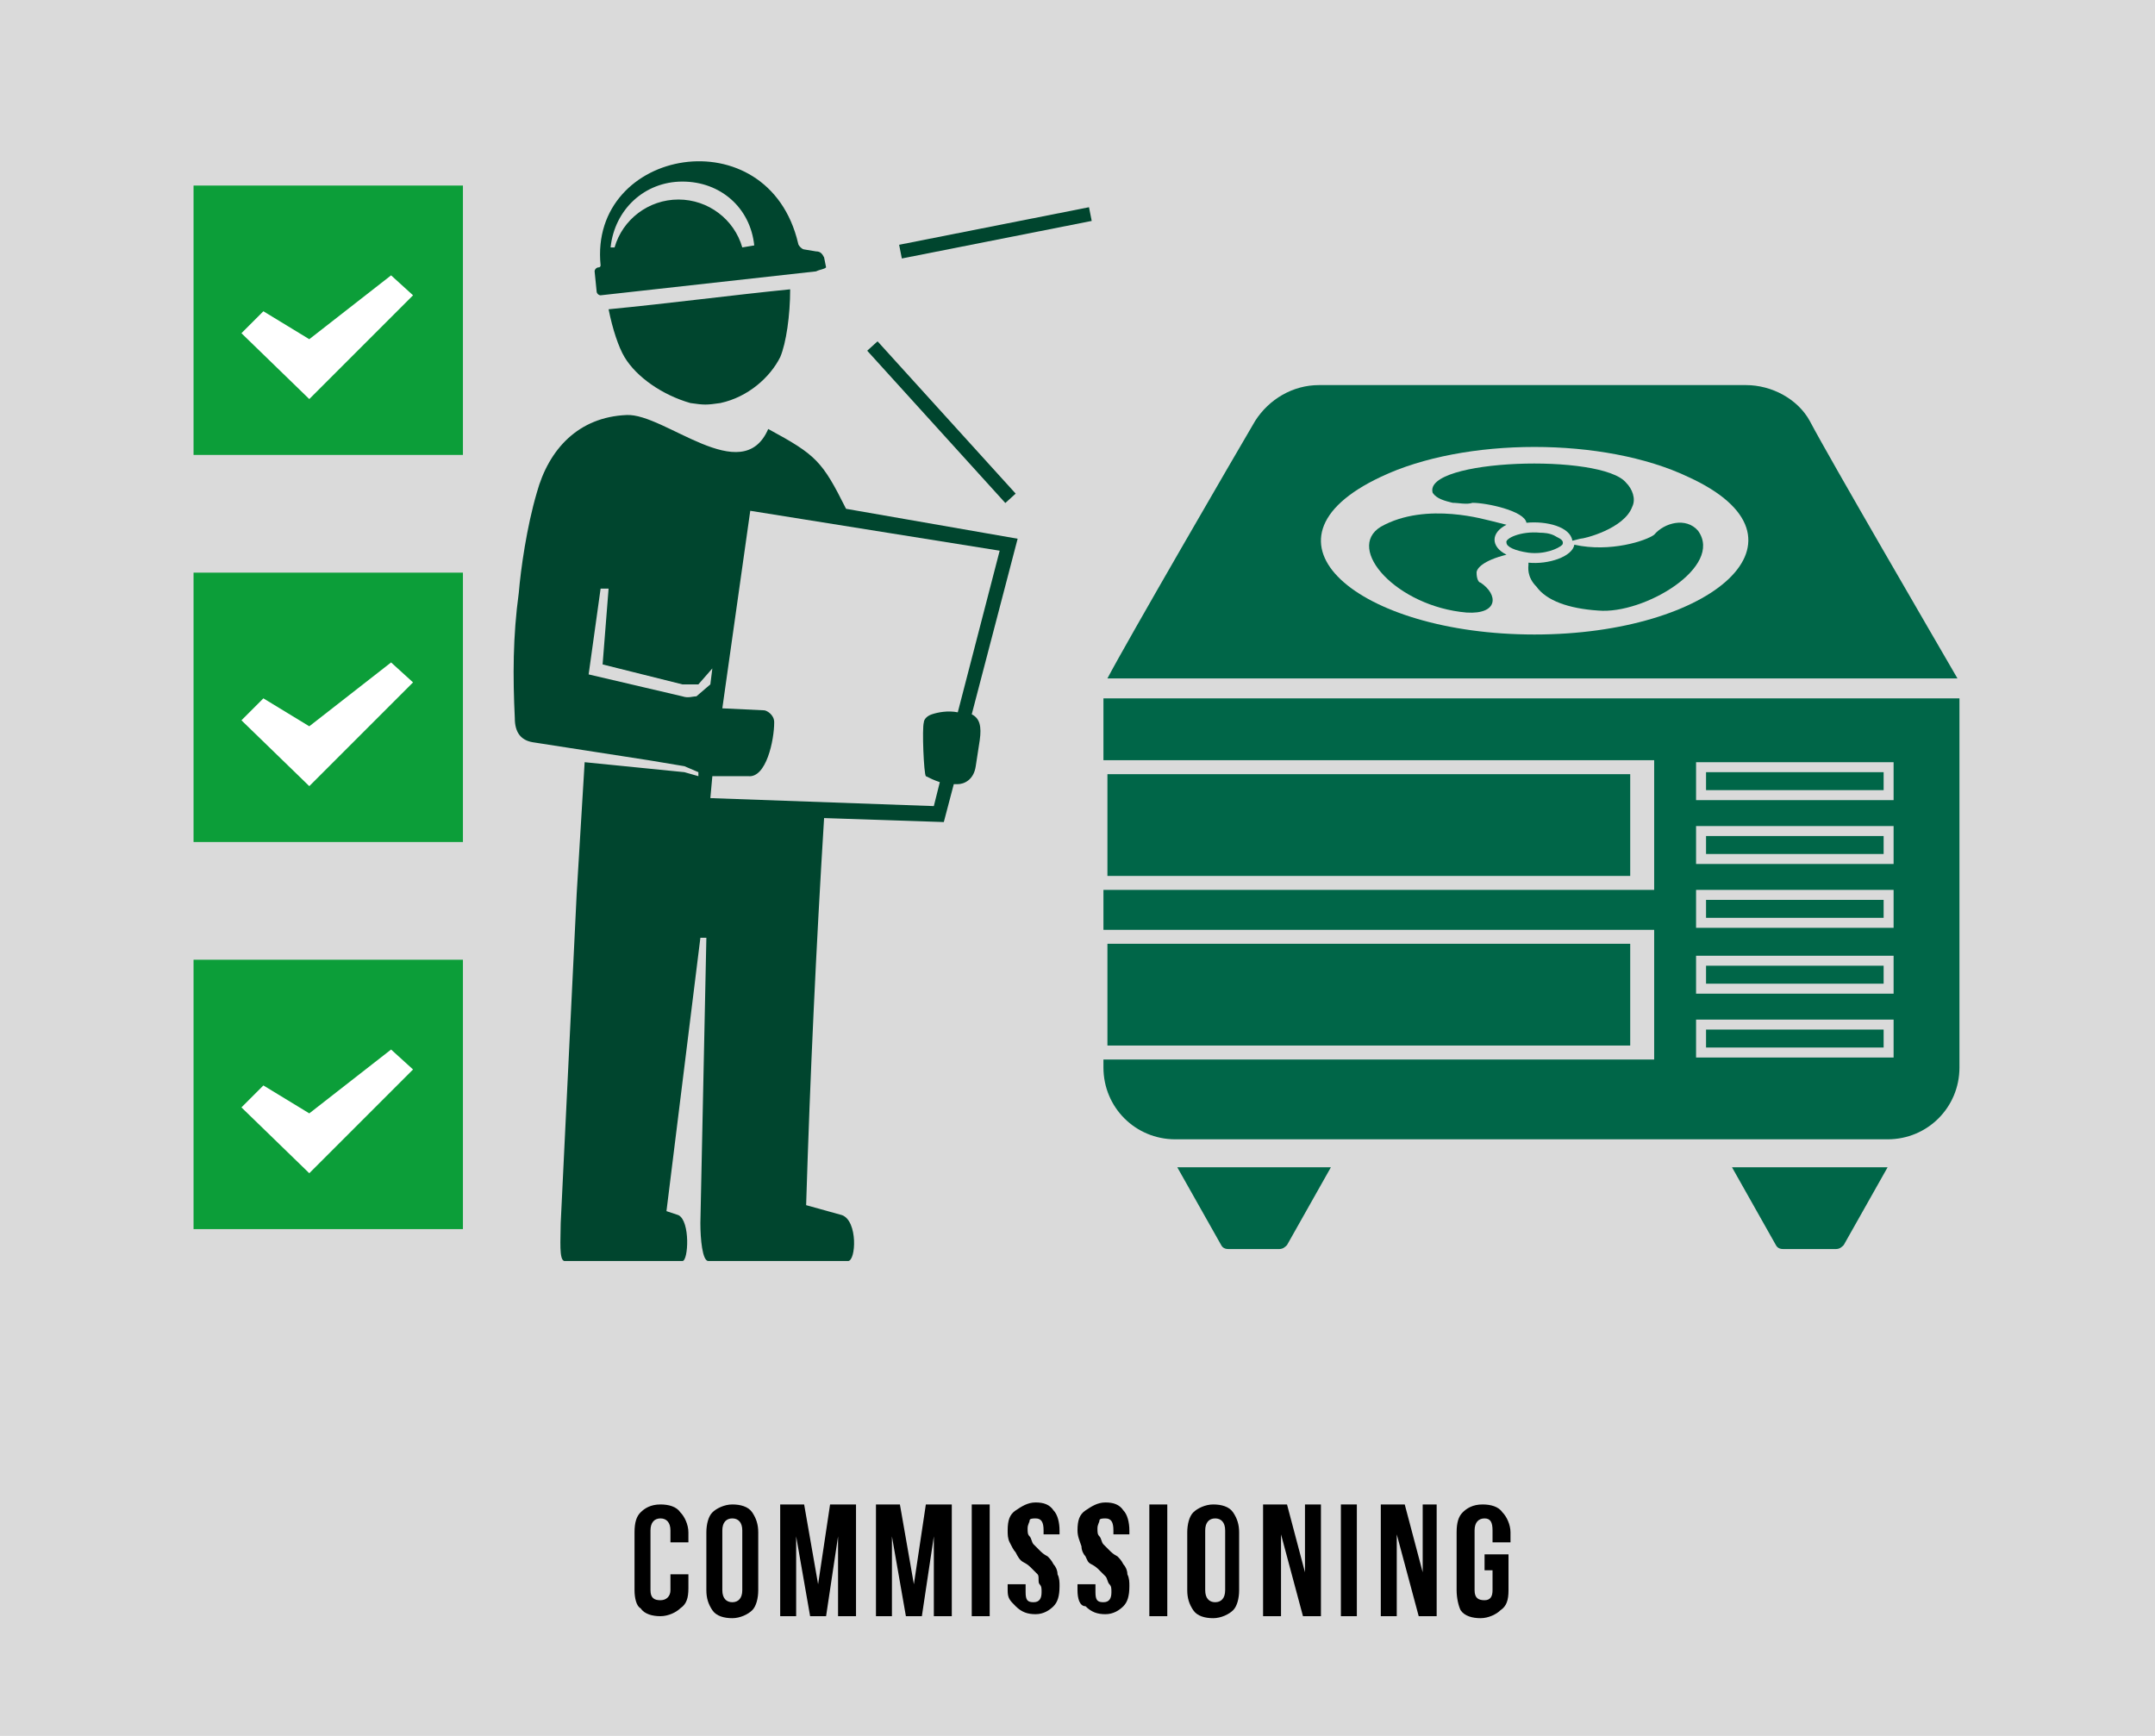 <?xml version="1.0" encoding="utf-8"?>
<!-- Generator: Adobe Illustrator 19.2.0, SVG Export Plug-In . SVG Version: 6.00 Build 0)  -->
<svg version="1.1" id="Capa_1" xmlns="http://www.w3.org/2000/svg" xmlns:xlink="http://www.w3.org/1999/xlink" x="0px" y="0px"
	 viewBox="0 0 108 87" style="enable-background:new 0 0 108 87;" xml:space="preserve">
<style type="text/css">
	.st0{fill:#DADADA;}
	.st1{fill:#17A84B;}
	.st2{fill:#FFFFFF;}
	.st3{fill:#006647;}
	.st4{fill-rule:evenodd;clip-rule:evenodd;fill:#00452E;}
	.st5{fill:#0C9E39;}
	.st6{fill-rule:evenodd;clip-rule:evenodd;fill:#006648;}
	.st7{fill:#00452E;}
	.st8{fill:#006648;}
	.st9{fill:#1F6345;}
	.st10{fill:#5E5C2B;}
	.st11{fill:#E0DA00;}
	.st12{clip-path:url(#SVGID_2_);}
	.st13{clip-path:url(#SVGID_6_);}
	.st14{fill:#1A1413;}
	.st15{fill:#216346;}
	.st16{fill:#067B35;}
	.st17{fill:#CDCF34;}
	.st18{fill:none;stroke:#006647;stroke-miterlimit:10;}
	.st19{fill:#00462E;}
</style>
<rect x="0" y="0" class="st0" width="108" height="87"/>
<g>
	<path d="M31.8,79.7v-2.9c0-0.5,0.1-0.8,0.3-1c0.2-0.2,0.5-0.4,1-0.4c0.4,0,0.8,0.1,1,0.4c0.2,0.2,0.4,0.6,0.4,1v0.5h-0.9v-0.6
		c0-0.4-0.2-0.6-0.5-0.6c-0.3,0-0.5,0.2-0.5,0.6v3c0,0.4,0.2,0.5,0.5,0.5c0.3,0,0.5-0.2,0.5-0.5v-0.8h0.9v0.7c0,0.5-0.1,0.8-0.4,1
		c-0.2,0.2-0.6,0.4-1,0.4c-0.4,0-0.8-0.1-1-0.4C31.9,80.5,31.8,80.1,31.8,79.7z"/>
	<path d="M35.4,79.7v-2.9c0-0.4,0.1-0.8,0.3-1c0.2-0.2,0.6-0.4,1-0.4s0.8,0.1,1,0.4s0.3,0.6,0.3,1v2.9c0,0.4-0.1,0.8-0.3,1
		s-0.6,0.4-1,0.4s-0.8-0.1-1-0.4C35.5,80.4,35.4,80.1,35.4,79.7z M36.2,79.7c0,0.4,0.2,0.6,0.5,0.6c0.3,0,0.5-0.2,0.5-0.6v-3
		c0-0.4-0.2-0.6-0.5-0.6c-0.3,0-0.5,0.2-0.5,0.6V79.7z"/>
	<path d="M39.1,81v-5.6h1.2l0.7,4l0.6-4h1.3V81h-0.9v-4l-0.6,4h-0.8l-0.7-4v4H39.1z"/>
	<path d="M43.9,81v-5.6h1.2l0.7,4l0.6-4h1.3V81h-0.9v-4l-0.6,4h-0.8l-0.7-4v4H43.9z"/>
	<path d="M48.7,81v-5.6h0.9V81H48.7z"/>
	<path d="M50.5,79.7v-0.3h0.9v0.4c0,0.4,0.1,0.5,0.4,0.5s0.4-0.2,0.4-0.5c0-0.2,0-0.3-0.1-0.4S52.1,79,52,78.9
		c-0.1-0.1-0.2-0.2-0.3-0.3s-0.2-0.2-0.4-0.3S51,78,50.9,77.8c-0.1-0.1-0.2-0.3-0.3-0.5c-0.1-0.2-0.1-0.4-0.1-0.6
		c0-0.5,0.1-0.8,0.4-1s0.6-0.4,1-0.4s0.7,0.1,0.9,0.4c0.2,0.2,0.3,0.6,0.3,1v0.2h-0.8v-0.2c0-0.4-0.1-0.6-0.4-0.6
		c-0.1,0-0.3,0-0.3,0.1s-0.1,0.2-0.1,0.4c0,0.2,0,0.3,0.1,0.4c0.1,0.1,0.1,0.3,0.2,0.4s0.2,0.2,0.3,0.3s0.2,0.2,0.4,0.3
		c0.1,0.1,0.2,0.2,0.3,0.4c0.1,0.1,0.2,0.3,0.2,0.5c0.1,0.2,0.1,0.4,0.1,0.6c0,0.5-0.1,0.8-0.3,1c-0.2,0.2-0.5,0.4-0.9,0.4
		s-0.7-0.1-1-0.4S50.5,80.1,50.5,79.7z"/>
	<path d="M54,79.7v-0.3h0.9v0.4c0,0.4,0.1,0.5,0.4,0.5s0.4-0.2,0.4-0.5c0-0.2,0-0.3-0.1-0.4c-0.1-0.1-0.1-0.3-0.2-0.4
		s-0.2-0.2-0.3-0.3s-0.2-0.2-0.4-0.3s-0.2-0.2-0.3-0.4c-0.1-0.1-0.2-0.3-0.2-0.5C54.1,77.2,54,77,54,76.7c0-0.5,0.1-0.8,0.4-1
		s0.6-0.4,1-0.4s0.7,0.1,0.9,0.4c0.2,0.2,0.3,0.6,0.3,1v0.2h-0.8v-0.2c0-0.4-0.1-0.6-0.4-0.6c-0.1,0-0.3,0-0.3,0.1s-0.1,0.2-0.1,0.4
		c0,0.2,0,0.3,0.1,0.4c0.1,0.1,0.1,0.3,0.2,0.4s0.2,0.2,0.3,0.3s0.2,0.2,0.4,0.3c0.1,0.1,0.2,0.2,0.3,0.4c0.1,0.1,0.2,0.3,0.2,0.5
		c0.1,0.2,0.1,0.4,0.1,0.6c0,0.5-0.1,0.8-0.3,1c-0.2,0.2-0.5,0.4-0.9,0.4s-0.7-0.1-1-0.4C54.1,80.5,54,80.1,54,79.7z"/>
	<path d="M57.6,81v-5.6h0.9V81H57.6z"/>
	<path d="M59.5,79.7v-2.9c0-0.4,0.1-0.8,0.3-1s0.6-0.4,1-0.4s0.8,0.1,1,0.4s0.3,0.6,0.3,1v2.9c0,0.4-0.1,0.8-0.3,1s-0.6,0.4-1,0.4
		s-0.8-0.1-1-0.4S59.5,80.1,59.5,79.7z M60.4,79.7c0,0.4,0.2,0.6,0.5,0.6c0.3,0,0.5-0.2,0.5-0.6v-3c0-0.4-0.2-0.6-0.5-0.6
		c-0.3,0-0.5,0.2-0.5,0.6V79.7z"/>
	<path d="M63.3,81v-5.6h1.2l0.9,3.4v-3.4h0.8V81h-0.9l-1.1-4.1V81H63.3z"/>
	<path d="M67.2,81v-5.6H68V81H67.2z"/>
	<path d="M69.2,81v-5.6h1.2l0.9,3.4v-3.4H72V81h-0.9L70,76.9V81H69.2z"/>
	<path d="M73,79.7v-2.9c0-0.5,0.1-0.8,0.3-1c0.2-0.2,0.5-0.4,1-0.4c0.4,0,0.8,0.1,1,0.4c0.2,0.2,0.4,0.6,0.4,1v0.5h-0.9v-0.6
		c0-0.4-0.1-0.6-0.4-0.6c-0.3,0-0.5,0.2-0.5,0.6v3c0,0.4,0.2,0.5,0.5,0.5c0.3,0,0.4-0.2,0.4-0.5v-1h-0.4v-0.8h1.2v1.8
		c0,0.5-0.1,0.8-0.4,1c-0.2,0.2-0.6,0.4-1,0.4c-0.4,0-0.8-0.1-1-0.4C73.1,80.5,73,80.1,73,79.7z"/>
</g>
<g>
	<g>
		<g>
			<path class="st8" d="M59,58.5l2.2,3.9c0.1,0.2,0.3,0.2,0.4,0.2h2.5c0.2,0,0.3-0.1,0.4-0.2l2.2-3.9C66.7,58.5,59.2,58.5,59,58.5z"
				/>
			<path class="st8" d="M86.8,58.5l2.2,3.9c0.1,0.2,0.3,0.2,0.4,0.2H92c0.2,0,0.3-0.1,0.4-0.2l2.2-3.9
				C94.1,58.5,87.2,58.5,86.8,58.5z"/>
			<rect x="55.5" y="38.8" class="st8" width="26.2" height="5.1"/>
			<rect x="55.5" y="47.3" class="st8" width="26.2" height="5.1"/>
			<rect x="85.5" y="51.6" class="st8" width="8.9" height="0.9"/>
			<rect x="85.5" y="38.7" class="st8" width="8.9" height="0.9"/>
			<rect x="85.5" y="48.4" class="st8" width="8.9" height="0.9"/>
			<rect x="85.5" y="45.1" class="st8" width="8.9" height="0.9"/>
			<rect x="85.5" y="41.9" class="st8" width="8.9" height="0.9"/>
			<path class="st8" d="M55.3,35v3.1c0.6,0,26.1,0,27.6,0v6.5c-0.3,0-27.2,0-27.6,0v2c0.4,0,27.3,0,27.6,0v6.5c-0.3,0-27.2,0-27.6,0
				v0.4c0,2,1.6,3.6,3.6,3.6c0.4,0,35.5,0,35.7,0c2,0,3.6-1.6,3.6-3.6V35C98.1,35,56.1,35,55.3,35z M94.9,41.4v1.9H85v-1.9H94.9z
				 M85,40.1v-1.9h9.9v1.9H85z M94.9,44.6v1.9H85v-1.9H94.9z M94.9,47.9v1.9H85v-1.9H94.9z M85,51.1h9.9V53H85V51.1z"/>
			<path class="st8" d="M98.1,34c-1.1-1.9-6.4-11-7.4-12.9c-0.6-1.1-1.9-1.8-3.2-1.8H66.1c-1.3,0-2.5,0.7-3.2,1.8
				c-1,1.7-6.4,11-7.4,12.9C56.2,34,97.4,34,98.1,34z M69.2,23.9c4.2-2,11.2-2,15.4,0c6.8,3.1,1.2,7.9-7.7,7.9
				C68.1,31.8,62.4,27.1,69.2,23.9z"/>
			<path class="st8" d="M72.8,25.2c0.3,0,0.7,0.1,1,0c0.7,0,2.6,0.4,2.7,1c1-0.1,2.2,0.2,2.3,0.9l0.4-0.1c0.2,0,2.2-0.5,2.6-1.6
				c0.2-0.4,0-0.9-0.3-1.2c-1.2-1.5-10.2-1.2-9.7,0.5C72,25,72.4,25.1,72.8,25.2z"/>
			<path class="st8" d="M73.5,30.7L73.5,30.7c1.6,0.1,1.6-0.9,0.7-1.5c-0.1,0-0.2-0.2-0.2-0.5c0-0.2,0.3-0.6,1.5-0.9
				c-0.8-0.4-0.8-1.1,0-1.5l-0.8-0.2c-0.1,0-3.2-1-5.5,0.3C67.4,27.5,70,30.4,73.5,30.7z"/>
			<path class="st8" d="M78.9,27.3c-0.1,0.6-1.3,1-2.3,0.9l0,0.1c0,0.1-0.1,0.6,0.4,1.1c0.5,0.7,1.6,1.1,3.1,1.2
				c2.3,0.2,6.3-2.2,5-4c-0.6-0.7-1.7-0.4-2.2,0.2C82.5,27.1,80.7,27.7,78.9,27.3z"/>
			<path class="st8" d="M78.3,27.3c0.1-0.2-0.1-0.3-0.3-0.4c-0.3-0.2-0.7-0.2-0.8-0.2c-1-0.1-1.8,0.3-1.7,0.5c0,0.2,0.4,0.4,1.1,0.5
				C77.4,27.8,78.1,27.5,78.3,27.3z"/>
			<path class="st8" d="M75.5,27.6L75.5,27.6C75.5,27.6,75.5,27.6,75.5,27.6C75.5,27.6,75.5,27.6,75.5,27.6z"/>
		</g>
	</g>
	<g>
		<path class="st4" d="M49.1,37.1l-0.2,1.3c-0.1,0.7-0.6,0.9-0.9,0.9c-0.1,0-0.1,0-0.2,0l-0.5,1.9L41.3,41
			c-0.4,6.5-0.7,12.9-0.9,19.4l1.8,0.5c0.8,0.3,0.7,2.3,0.3,2.3l-7,0c-0.3,0-0.4-1.1-0.4-1.9l0.3-14.3l-0.3,0l-1.7,13.7l0.6,0.2
			c0.6,0.3,0.5,2.3,0.2,2.3h-5.9c-0.3,0-0.2-1.1-0.2-1.9l0.8-16.5l0.4-6.6l5,0.5l0.7,0.2l0-0.2l-0.7-0.3l-1.8-0.3l-5.8-0.9
			c-0.6-0.1-0.9-0.5-0.9-1.2c-0.1-2.1-0.1-4.1,0.2-6.3c0.1-1.2,0.4-3.3,0.9-5c0.6-2.2,2.1-3.8,4.5-3.9c1.9-0.1,5.8,3.7,7.1,0.7
			c2.4,1.3,2.7,1.6,3.9,4L51,27l-2.3,8.8C49.1,36,49.2,36.4,49.1,37.1L49.1,37.1z M35.7,38.9L35.6,40l11.2,0.4l0.3-1.2
			c-0.3-0.1-0.5-0.2-0.7-0.3c-0.1-0.1-0.2-2.4-0.1-2.7c0-0.1,0.1-0.3,0.4-0.4c0.3-0.1,0.8-0.2,1.3-0.1l2.1-8.1l-12.5-2l-1.4,9.9
			l2.1,0.1c0.1,0,0.5,0.2,0.5,0.6c0,0.9-0.4,2.8-1.3,2.7L35.7,38.9L35.7,38.9z M35.6,34.3l0.1-0.8l-0.7,0.8c-0.3,0-0.5,0-0.8,0l-4-1
			l0.3-3.8l-0.4,0l-0.6,4.3l4.7,1.1c0.3,0.1,0.5,0,0.7,0L35.6,34.3L35.6,34.3z M30.5,15.5c0.2,1,0.5,1.9,0.8,2.4
			c0.6,1,1.9,1.9,3.3,2.3c0.7,0.1,0.8,0.1,1.5,0c1.4-0.3,2.5-1.3,3-2.3c0.3-0.7,0.5-2.1,0.5-3.4C36.6,14.8,33.6,15.2,30.5,15.5
			L30.5,15.5z M34.2,9.1c-1.9,0-3.4,1.4-3.6,3.3l0.2,0c0.4-1.4,1.7-2.4,3.2-2.4c1.5,0,2.8,1,3.2,2.4l0.6-0.1
			C37.6,10.4,36.1,9.1,34.2,9.1L34.2,9.1z M40.9,13.6c-3.6,0.4-7.2,0.8-10.8,1.2c-0.1,0-0.2-0.1-0.2-0.2l-0.1-1
			c0-0.1,0.1-0.2,0.2-0.2c0.1,0,0.1-0.1,0.1-0.1c-0.6-5.9,8.4-7.5,9.9-1.1c0,0.1,0.2,0.3,0.3,0.3l0.6,0.1c0.2,0,0.3,0.1,0.4,0.3
			l0.1,0.5C41.3,13.5,41.1,13.5,40.9,13.6z"/>
		
			<rect x="49.5" y="6.8" transform="matrix(0.194 0.981 -0.981 0.194 51.644 -39.493)" class="st7" width="0.7" height="9.7"/>
		
			<rect x="46.8" y="15.9" transform="matrix(-0.741 0.672 -0.672 -0.741 96.265 5.071)" class="st7" width="0.7" height="10.3"/>
	</g>
	<g>
		<rect x="9.7" y="9.3" class="st5" width="13.5" height="13.5"/>
		<polygon class="st2" points="15.5,20 12.1,16.7 13.2,15.6 15.5,17 19.6,13.8 20.7,14.8 		"/>
	</g>
	<g>
		<rect x="9.7" y="28.7" class="st5" width="13.5" height="13.5"/>
		<polygon class="st2" points="15.5,39.4 12.1,36.1 13.2,35 15.5,36.4 19.6,33.2 20.7,34.2 		"/>
	</g>
	<g>
		<rect x="9.7" y="48.1" class="st5" width="13.5" height="13.5"/>
		<polygon class="st2" points="15.5,58.8 12.1,55.5 13.2,54.4 15.5,55.8 19.6,52.6 20.7,53.6 		"/>
	</g>
</g>
</svg>
